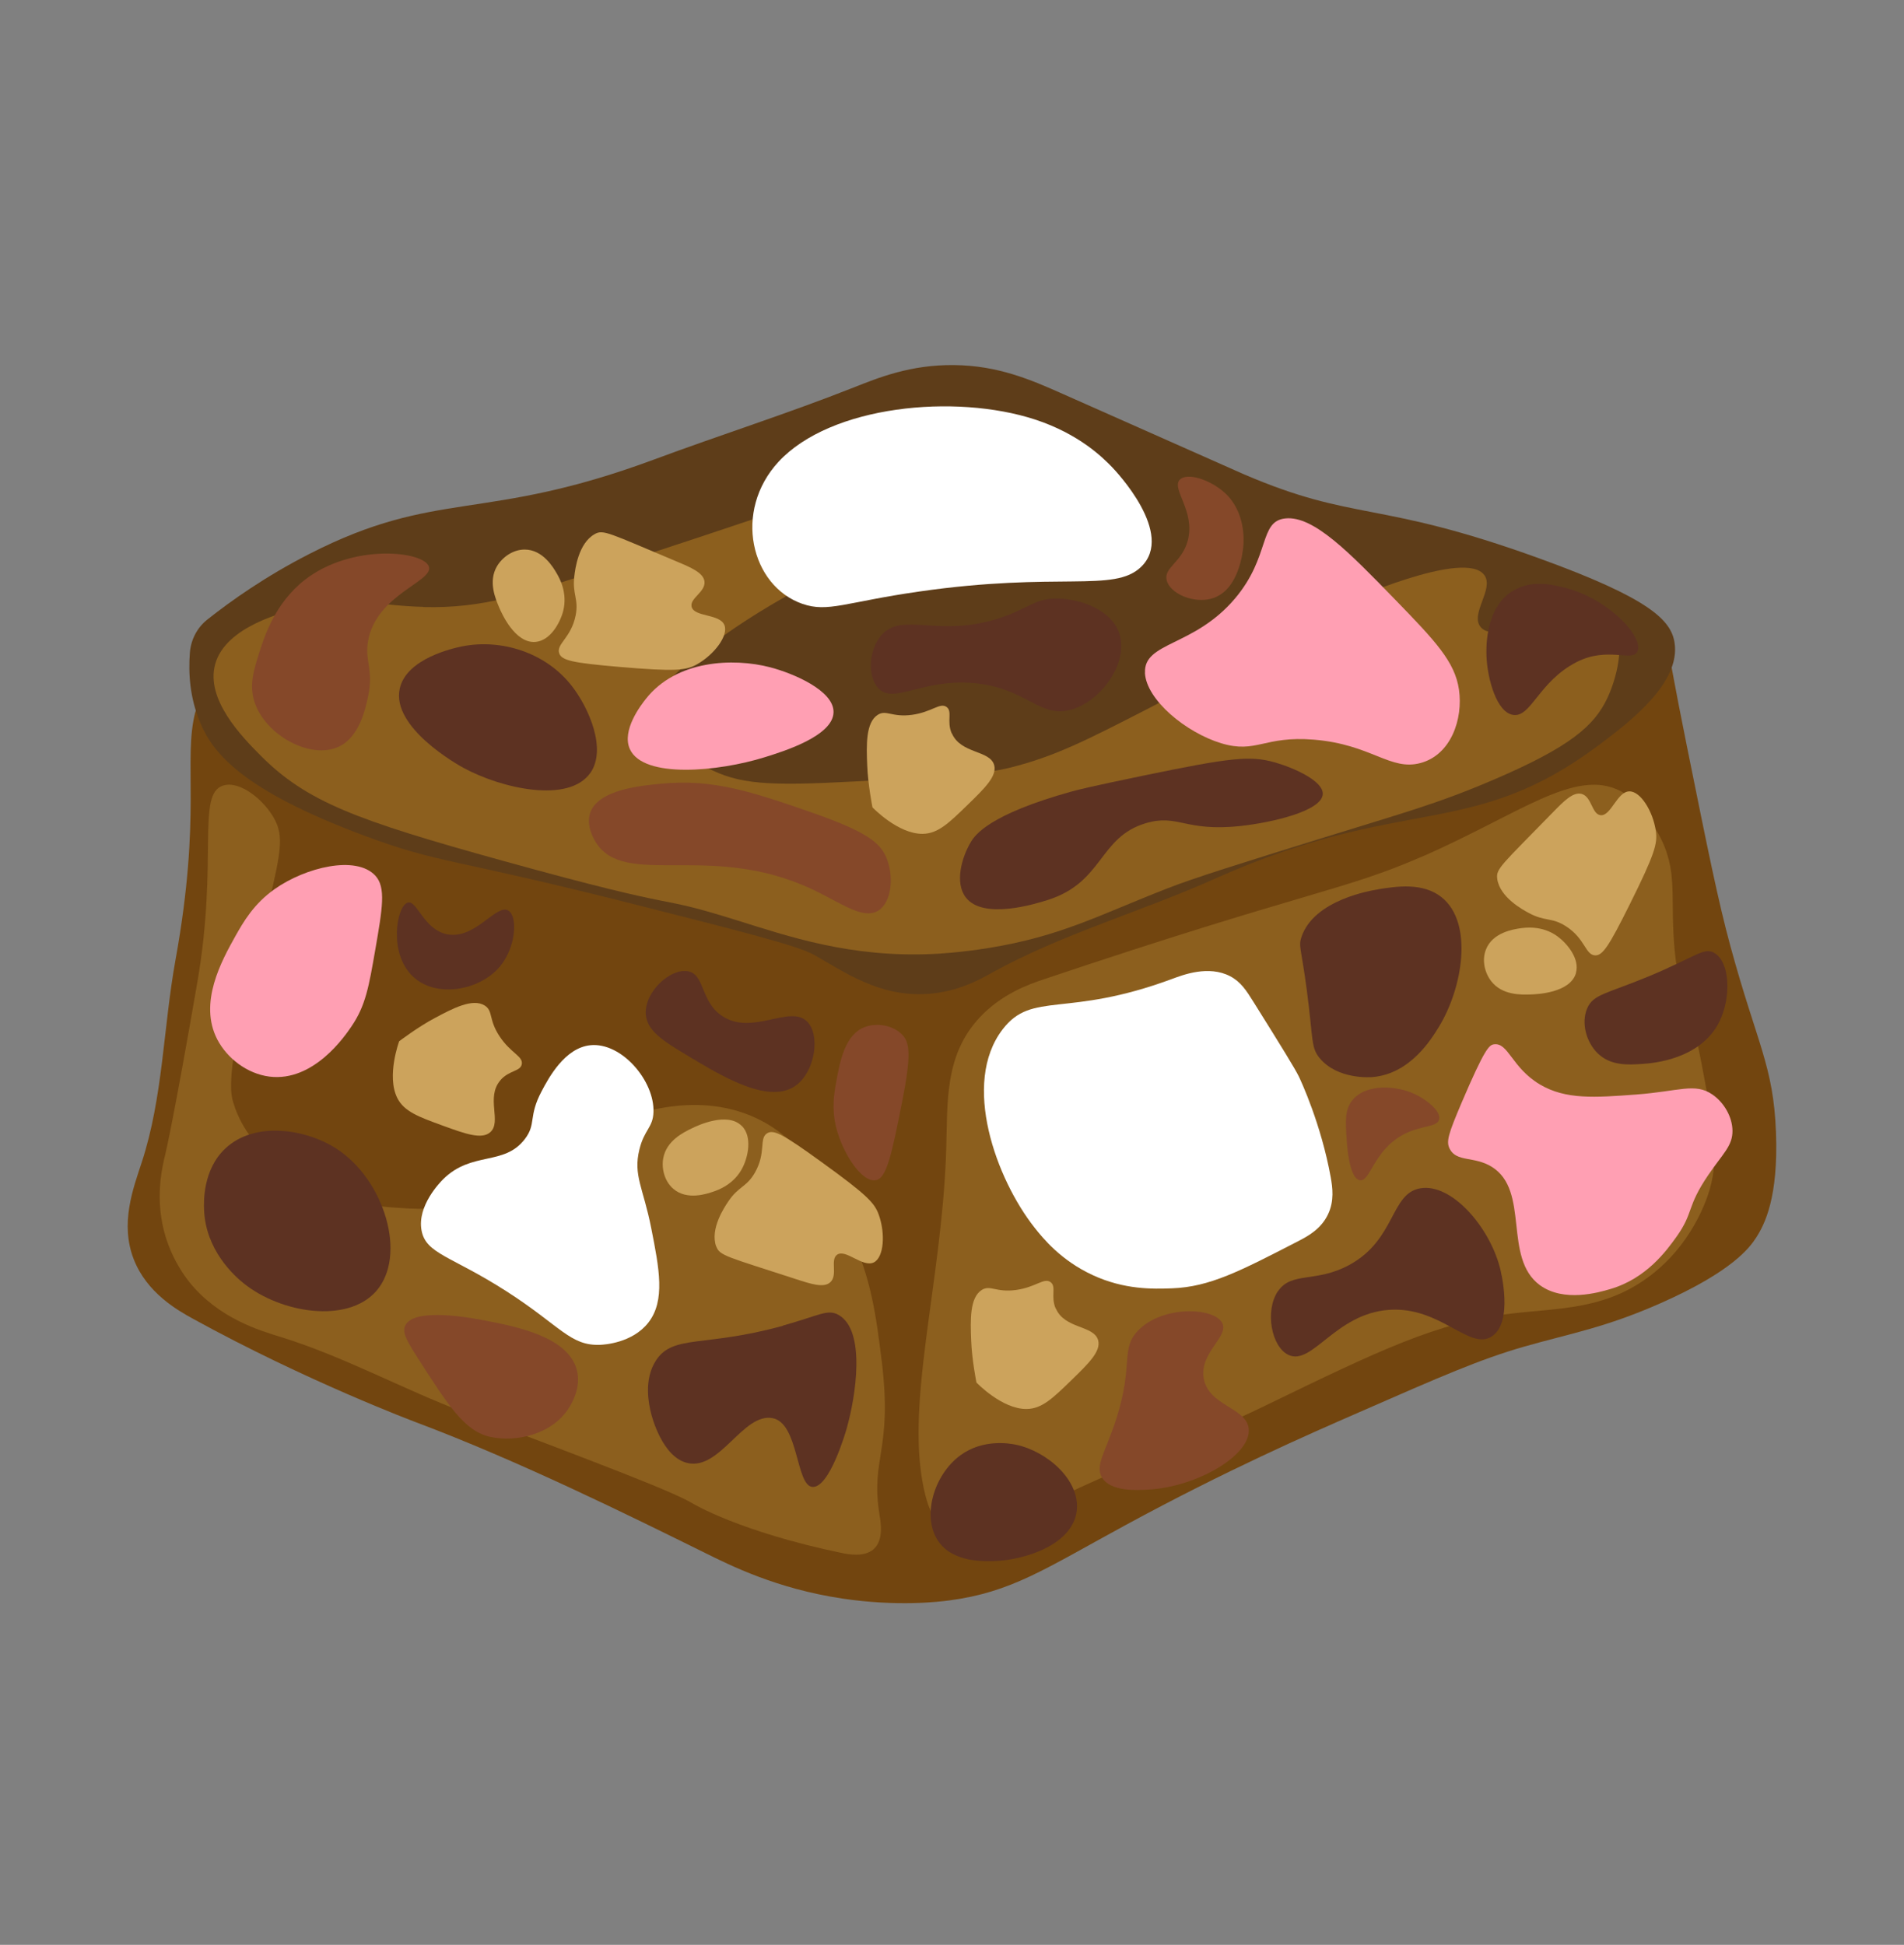 <?xml version="1.0" encoding="UTF-8"?>
<svg id="Layer_1" xmlns="http://www.w3.org/2000/svg" viewBox="0 0 220.13 224.87">
  <rect x="0" y="0" width="220.13" height="224.87" fill="#808080" stroke="none"/>
  <defs>
    <style>
      .cls-1 {
        fill: #5d3222;
      }

      .cls-2 {
        fill: #8c5f1e;
      }

      .cls-3 {
        fill: #4ba5f4;
      }

      .cls-4 {
        fill: #fff;
      }

      .cls-5 {
        fill: #72450f;
      }

      .cls-6 {
        fill: #ff9fb3;
      }

      .cls-7 {
        fill: #854829;
      }

      .cls-8 {
        fill: #cca35c;
      }

      .cls-9 {
        fill: #5e3d19;
      }
    </style>
  </defs>
  <g>
    <path class="cls-5" d="M22.58,82.33c-1.43,5.56.77,11.75-2.29,28.66-1.41,7.78-1.44,15.88-3.9,23.39-1,3.06-2.54,7.09-.92,11.24,1.52,3.87,5.02,5.86,6.88,6.88,13.11,7.21,25.68,11.92,25.68,11.92,11.96,4.49,24.67,10.78,33.48,15.13,2.93,1.45,8.26,4.13,15.82,5.27,6.41.97,11.34.37,12.38.23,7.27-.96,11.07-3.64,20.41-8.71,11.67-6.34,21.01-10.43,27.06-13.07,9.33-4.09,14-6.13,19.03-7.57,5.4-1.54,9.38-2.19,15.82-5.04,8.22-3.65,10.24-6.37,11.01-7.57,1-1.55,2.57-4.65,2.29-12.15-.29-7.76-2.19-10.23-5.27-21.55-1.41-5.17-2.62-11.17-5.04-23.16-1.59-7.87-1.81-9.59-2.06-10.55-6.52-24.87-161.19-29-170.37,6.65Z"/>
    <path class="cls-9" d="M21.95,75.48c.12-1.52.84-2.92,2.04-3.86,2.74-2.17,6.69-4.97,11.75-7.56,14.86-7.61,20.09-3.59,39.88-10.93,7.65-2.84,15.44-5.31,23.03-8.31,2.93-1.16,6.61-2.66,11.63-2.61,5.09.05,8.85,1.67,12.58,3.33,20.79,9.22,20.48,9.09,20.89,9.27,12.96,5.58,15.43,2.95,34.18,9.74,12.85,4.65,15.26,7.17,15.67,9.74.74,4.66-5.16,9.17-8.78,11.88-14.8,11.06-22.41,5.6-44.39,15.44-8.55,3.83-17.69,6.38-25.88,10.93-1.23.68-3.79,2.15-7.36,2.38-5.57.35-9.6-2.56-13.06-4.51-1.9-1.07-8.31-2.69-21.13-5.94-21.06-5.33-22.14-4.59-30.86-7.84-14.23-5.31-17.53-9.59-18.99-13.07-1.21-2.87-1.38-5.72-1.2-8.06Z"/>
    <path class="cls-2" d="M164.44,99.03c-9.32,4.06-13.1,3.89-43.79,14.21-1.68.56-4.85,1.67-7.42,4.44-4.01,4.33-3.67,9.63-3.83,15.1-.46,15.69-5.01,30.09-2.39,40.19.32,1.23.99,3.36,2.87,4.22,2.59,1.19,6.01-.69,7.18-1.33,9.36-5.09,19.58-8.66,29.19-13.32,13.26-6.43,19.89-9.65,28.47-10.66,5.43-.64,10.52-.45,15.55-4,5.39-3.8,7.11-9.36,7.42-10.44,1.05-3.64.4-7.29-.96-14.43-1.66-8.74-2.59-7.7-3.11-13.1-.6-6.26.51-9.19-1.91-13.54-.75-1.36-2.05-3.69-4.31-4.88-5.26-2.79-11.8,2.68-22.97,7.55Z"/>
    <path class="cls-2" d="M25.79,90.83c-3.11,1-.53,8.62-2.98,22.78-2.75,15.91-3.67,19.72-3.67,19.72-.38,1.57-1.31,5.32,0,9.64.34,1.11,1.11,3.2,2.75,5.26,3.37,4.22,8.26,5.65,10.55,6.35,7.36,2.28,14.13,6.04,21.32,8.76,16.06,6.09,24.08,9.13,26.37,10.52,0,0,5.38,3.25,17.2,5.7.76.16,2.59.51,3.67-.44,1.2-1.05.82-3.16.69-3.94-1.09-6.66,1.56-7.37.23-17.97-.63-5.04-1.18-9.43-3.67-14.68-2.36-5-5.38-11.37-12.15-13.8-7.35-2.64-14.87.87-16.28,1.53-5.7,2.66-5.74,5.56-11.92,7.89-5.05,1.9-9.54,1.66-11.46,1.53-2.83-.18-8.63-.55-13.76-4.6-1.46-1.15-4.55-3.59-5.73-7.67-.25-.85-.7-2.75,1.15-10.95.86-3.82,1.58-6.21,2.98-12.05,1.42-5.94,1.69-7.72.69-9.64-1.18-2.25-4.04-4.56-5.96-3.94Z"/>
    <path class="cls-3" d="M37.26,77.51c-.36.07-2.68.54-2.98,1.83-.28,1.2,1.31,2.54,2.52,3.44,5.84,4.33,13.75,6.35,14.9,6.65,11.2,2.88,8.76,3.62,18.11,5.73,2.44.55,9.07,1.96,17.89,2.52,4.68.3,12.34.74,22.24-.69,4.71-.68,11.86-1.76,20.41-5.27,7.9-3.25,14.22-7.34,14.22-7.34,7.61-4.92,8.91-7.61,13.76-8.03,3.16-.27,6.51.54,8.25-1.61.59-.72,1.12-1.94.69-2.75-.21-.39-.89-1.15-4.13-.92-4.88.36-8.7,2.48-11.92,4.36-4.89,2.85-5.2,3.3-8.94,5.5-5.98,3.53-10.79,5.71-12.38,6.42-3.57,1.59-7.6,3.37-13.07,4.82-8.13,2.14-14.67,2.25-18.34,2.29-7.21.08-12.54-.8-17.43-1.61-4.03-.66-9.59-1.6-16.51-3.9-7.66-2.54-11.49-3.81-15.59-6.42-4.26-2.71-7.62-5.86-11.69-5.04Z"/>
    <path class="cls-3" d="M88.62,62.38c-.85-1.49-4.86-1.53-7.11.46-1.53,1.35-2.63,3.98-1.61,5.27,1.09,1.39,3.99.5,4.13.46,3.08-.98,5.49-4.61,4.59-6.19Z"/>
    <path class="cls-2" d="M48.95,70.17c-5.62-.14-8.29-1.35-13.76,0-2.42.6-9.13,2.26-10.32,6.65-1.1,4.06,3.08,8.35,5.27,10.55,5.32,5.33,11,7.45,27.97,12.15,22.6,6.26,16.67,3.64,27.06,6.88,5.98,1.86,13.09,4.34,22.7,3.9.54-.02,3.07-.15,6.42-.69,8.36-1.35,12.8-3.82,20.64-6.88,3.23-1.26,8.27-2.83,18.34-5.96,8.84-2.75,12.93-3.83,19.49-6.65,8.75-3.76,11.55-6.18,13.07-9.4,1.28-2.72,2.27-7.31.23-9.17-3.4-3.1-12.85,3.54-14.9.92-1.2-1.53,1.59-4.36.46-5.96-2.18-3.09-15.67,2.91-17.89,3.9-8.68,3.86-10.13,5.95-20.87,11.46-7.23,3.71-10.84,5.57-16.05,6.88-3.23.81-8.19,1.08-18.11,1.61-9.89.53-13.29.34-16.97-1.61-1.48-.78-5.82-3.07-5.96-6.42-.12-2.82,2.78-5,7.11-8.25.93-.7,4.38-3.24,10.32-6.42,4.92-2.63,7.43-3.5,7.8-5.73.23-1.43-.49-3.03-1.61-3.9-2.43-1.87-6.55-.14-9.17.92,0,0-1.24.5-19.95,6.65-9.62,3.16-14.46,4.76-21.32,4.59Z"/>
  </g>
  <path class="cls-4" d="M115.93,119c-4.82,6.26-.73,17.36,3.67,22.93.97,1.23,3.05,3.8,6.73,5.5,3.68,1.7,6.95,1.61,9.17,1.53,4.37-.17,7.8-1.95,14.68-5.5,1.02-.53,2.56-1.36,3.36-3.06.74-1.56.52-3.11.31-4.28-1.11-6.16-3.46-11.18-3.67-11.62-.44-.92-2.02-3.47-5.2-8.56-.89-1.43-1.52-2.41-2.75-3.06-2.5-1.31-5.46-.16-6.73.31-12.24,4.54-16.15,1.37-19.57,5.81Z"/>
  <path class="cls-4" d="M75.55,128.59c.14-3.61-3.68-8.1-7.29-7.74-2.97.3-4.83,3.79-5.63,5.3-1.58,2.98-.6,3.79-1.95,5.55-2.4,3.15-6.12,1.36-9.44,4.64-.33.33-3.04,3.07-2.5,5.94.51,2.71,3.43,2.93,9.78,7,6.28,4.02,7.4,6.36,10.89,6.21.43-.02,3.7-.2,5.55-2.57,1.98-2.54,1.26-6.24.33-10.93-.92-4.66-2.1-6.09-1.37-9.07.57-2.34,1.57-2.53,1.63-4.33Z"/>
  <path class="cls-6" d="M178.04,148.6c-4.32-3.17-1.11-10.92-5.57-13.69-2.03-1.26-4.08-.51-4.87-2.09-.42-.84-.16-1.69,1.39-5.34,2.67-6.25,3.17-6.64,3.71-6.73,1.69-.26,2.06,2.69,5.34,4.64,2.97,1.76,6.32,1.52,11.13,1.16,4.98-.37,6.79-1.39,8.81,0,1.32.91,2.3,2.55,2.32,4.18.02,1.77-1.12,2.66-2.78,5.1-2.58,3.78-1.66,4.32-3.71,7.19-1.1,1.53-3.43,4.8-7.66,6.03-1.32.39-5.36,1.56-8.12-.46Z"/>
  <path class="cls-6" d="M43.4,101.25c-2.23-2.41-8.08-.96-11.62,1.53-2.45,1.72-3.65,3.83-4.59,5.5-1.55,2.78-4.27,7.68-2.06,11.92,1.12,2.14,3.42,3.95,6.03,4.28,5.1.63,8.73-4.7,9.48-5.81,1.63-2.4,2-4.55,2.75-8.87.83-4.8,1.25-7.2,0-8.56Z"/>
  <path class="cls-6" d="M132.37,77.8c.16,3.11,4.73,6.9,8.83,8.14,4.08,1.23,4.91-.89,10.7-.42,6.68.55,8.83,3.65,12.34,2.7,3.54-.96,4.92-5.11,4.44-8.47-.46-3.24-2.76-5.66-7.33-10.37-5.38-5.54-9.48-9.76-12.73-9.44-3.1.31-1.71,4.37-5.83,9.25-4.73,5.61-10.59,5.01-10.41,8.61Z"/>
  <path class="cls-4" d="M92.77,69.82c-5.97-2.08-8.04-10.73-2.75-16.44,6.03-6.5,20.4-7.9,29.66-4.87,5.09,1.67,7.83,4.41,8.87,5.48.44.46,7.37,7.74,3.36,11.57-3.14,3-9.47.5-25.68,2.84-8.49,1.22-10.51,2.45-13.45,1.42Z"/>
  <path class="cls-8" d="M173.1,101.58c-.15-1.14.49-1.56,6.42-7.64,1.25-1.28,2.36-2.43,3.36-2.14,1.15.34,1.15,2.3,2.14,2.45,1.23.18,1.92-2.73,3.36-2.75,1.31-.02,2.74,2.34,3.06,4.59.2,1.45-.09,2.6-3.06,8.56-2.39,4.8-3.1,5.85-3.97,5.81-1.14-.06-1.12-1.92-3.36-3.36-1.66-1.07-2.4-.52-4.28-1.53-.68-.36-3.38-1.81-3.67-3.97Z"/>
  <path class="cls-8" d="M182.19,112.53c.5-1.67-1.02-3.46-2.14-4.28-1.78-1.29-3.77-.99-4.28-.92-.8.12-3.2.48-3.97,2.45-.51,1.28-.12,2.73.61,3.67,1.27,1.64,3.47,1.57,4.59,1.53.59-.02,4.51-.15,5.2-2.45Z"/>
  <path class="cls-8" d="M82.81,144.11c.39,1.08,1.15,1.16,9.23,3.79,1.7.55,3.22,1.06,3.97.34.87-.83-.05-2.57.76-3.16,1-.73,2.97,1.52,4.26.88,1.17-.59,1.34-3.34.58-5.48-.49-1.38-1.28-2.26-6.68-6.16-4.34-3.14-5.46-3.75-6.22-3.3-.99.58-.1,2.22-1.42,4.54-.97,1.72-1.89,1.57-3.08,3.34-.43.64-2.15,3.17-1.41,5.22Z"/>
  <path class="cls-8" d="M85.78,130.19c1.21,1.25.71,3.54.09,4.78-.97,1.97-2.87,2.63-3.37,2.8-.76.26-3.06,1.06-4.66-.32-1.04-.9-1.37-2.37-1.16-3.53.37-2.04,2.35-3,3.35-3.48.53-.26,4.07-1.96,5.74-.24Z"/>
  <path class="cls-8" d="M68.76,61.75c1-.56,1.63-.12,9.47,3.17,1.64.69,3.13,1.31,3.22,2.34.11,1.2-1.72,1.91-1.49,2.89.28,1.21,3.24.79,3.79,2.12.5,1.21-1.17,3.41-3.15,4.53-1.27.72-2.45.87-9.09.3-5.34-.46-6.58-.74-6.86-1.57-.36-1.08,1.37-1.75,1.9-4.36.38-1.94-.4-2.42-.15-4.54.09-.77.45-3.81,2.35-4.87Z"/>
  <path class="cls-8" d="M61.91,74.22c1.73-.15,2.85-2.22,3.2-3.56.55-2.13-.46-3.87-.72-4.32-.4-.7-1.62-2.8-3.73-2.8-1.38,0-2.58.9-3.19,1.91-1.06,1.78-.18,3.8.26,4.83.23.54,1.79,4.14,4.18,3.94Z"/>
  <path class="cls-8" d="M122.05,151.29c-.61-1.41.13-2.55-.61-3.06-.76-.52-1.68.6-3.97.92-2.34.32-2.98-.63-3.97,0-1.4.89-1.31,3.51-1.22,5.81.08,2.24.61,4.89.61,4.89h0s2.96,3.1,5.81,3.06c1.76-.02,3.02-1.24,5.2-3.36,1.95-1.9,3.41-3.31,3.06-4.59-.49-1.75-3.85-1.27-4.89-3.67Z"/>
  <path class="cls-8" d="M110.03,84.79c-.61-1.41.13-2.55-.61-3.06-.76-.52-1.68.6-3.97.92-2.34.32-2.98-.63-3.97,0-1.4.89-1.31,3.51-1.22,5.81.08,2.24.61,4.89.61,4.89h0s2.96,3.1,5.81,3.06c1.76-.02,3.02-1.24,5.2-3.36,1.95-1.9,3.41-3.31,3.06-4.59-.49-1.75-3.85-1.27-4.89-3.67Z"/>
  <path class="cls-8" d="M57.85,124.9c1-1.17,2.35-1,2.48-1.88.14-.91-1.28-1.25-2.56-3.18-1.31-1.96-.73-2.95-1.73-3.58-1.41-.88-3.73.36-5.76,1.44-1.98,1.05-4.13,2.69-4.13,2.69h0s-1.49,4.02-.22,6.56c.79,1.57,2.44,2.17,5.29,3.21,2.56.93,4.47,1.62,5.46.75,1.36-1.2-.54-4.02,1.17-6Z"/>
  <path class="cls-1" d="M159.34,102.83c-.74.12-7.41,1.17-8.87,5.5-.37,1.09-.03,1.29.61,6.11.77,5.79.45,6.68,1.53,7.95,2.08,2.44,5.83,2.17,6.11,2.14,4.33-.38,6.78-4.4,7.64-5.81,2.73-4.46,4.03-12,.31-14.98-2.17-1.73-5.19-1.26-7.34-.92Z"/>
  <path class="cls-1" d="M90.55,153.28c-9.11,2.52-12.68.99-14.68,3.97-1.52,2.28-.82,5.23-.61,6.11.07.31,1.29,5.18,4.28,5.81,3.74.79,6.39-5.84,9.78-5.2,3.02.57,2.69,7.77,4.59,7.95,1.97.18,3.86-6.33,3.97-6.73,1.06-3.71,2.26-11.33-.92-13.15-1.28-.73-2.24.06-6.42,1.22Z"/>
  <path class="cls-1" d="M43.47,149.31c-3.33,3.74-10.97,2.54-15.29-.92-1.11-.89-4.43-3.87-4.59-8.56-.03-.82-.16-4.57,2.45-7.03,3.38-3.2,9.3-2.28,12.84,0,5.55,3.57,8.25,12.39,4.59,16.51Z"/>
  <path class="cls-1" d="M79.55,112.31c-1.99-.41-5.01,2.32-4.89,4.89.09,1.97,1.98,3.14,4.89,4.89,4.04,2.43,9.48,5.7,12.54,3.36,2.16-1.65,2.77-5.8,1.22-7.34-1.99-1.98-6.3,1.65-9.78-.61-2.56-1.67-2.01-4.8-3.97-5.2Z"/>
  <path class="cls-1" d="M147.73,149.31c-1.5,2.26-.75,6.39,1.22,7.34,2.76,1.32,5.41-4.75,11.62-5.2,5.98-.44,9.32,4.78,11.92,3.06,2.51-1.66,1.02-7.57.92-7.95-1.25-4.77-5.6-9.75-9.17-9.17-3.51.56-2.83,5.92-8.25,8.87-3.87,2.1-6.7.72-8.25,3.06Z"/>
  <path class="cls-1" d="M123.88,91.52c-9.52,2.65-11.14,5.02-11.62,5.81-1.08,1.79-1.9,4.73-.61,6.42,2.02,2.66,8.11.74,9.48.31,6.45-2.04,5.9-7.25,11.31-8.87,3.76-1.13,4.51,1.02,11.01.31,3.65-.4,9.36-1.73,9.48-3.67.09-1.53-3.32-3.04-5.5-3.67-2.91-.84-5.23-.55-15.29,1.53-6.28,1.3-7.48,1.62-8.25,1.83Z"/>
  <path class="cls-1" d="M68.24,89.38c-2.49,3.53-10.21,1.82-14.68-.61-.58-.32-8.35-4.65-7.34-9.17.79-3.5,6.28-4.69,7.34-4.89,4.36-.83,9.49.68,12.54,4.59,1.95,2.5,4.1,7.31,2.14,10.09Z"/>
  <path class="cls-1" d="M190.53,112.92c-4.83,2-6.34,2.04-7.03,3.67-.71,1.66-.12,3.9,1.22,5.2,1.52,1.48,3.59,1.33,5.2,1.22,1.04-.07,6.68-.46,8.87-4.89,1.38-2.8,1.24-6.91-.61-7.95-1.2-.68-2.17.48-7.64,2.75Z"/>
  <path class="cls-1" d="M117.46,167.04c-.73-.15-3.79-.7-6.42,1.22-3.16,2.31-4.54,7.3-2.45,10.09,1.72,2.29,5.11,2.18,6.42,2.14,3.36-.11,9-1.83,9.48-5.81.42-3.5-3.39-6.87-7.03-7.64Z"/>
  <path class="cls-1" d="M47.14,104.36c-1.28.37-2.27,5.86.61,8.56,2.72,2.55,7.79,1.59,10.09-1.22,1.82-2.22,2.04-5.76.92-6.42-1.38-.81-3.81,3.35-7.03,2.75-2.74-.51-3.51-3.98-4.59-3.67Z"/>
  <path class="cls-1" d="M115.93,71.34c-7.33,2.57-11.6-.74-14.06,2.14-1.46,1.71-1.59,4.79-.31,6.11,1.81,1.87,5.03-1.13,11.01-.61,6.15.54,7.59,4.14,11.31,3.06,3.5-1.02,6.69-5.5,5.5-8.87-.97-2.76-4.59-3.91-7.03-3.97-2.56-.07-3.33,1.06-6.42,2.14Z"/>
  <path class="cls-1" d="M174.94,68.29c-3.44,2.08-3.11,7.19-3.06,7.95.15,2.27,1.13,6.12,3.06,6.42,2.08.32,2.96-3.87,7.34-6.11,3.59-1.84,6.45.02,7.03-1.22.78-1.65-3.32-6.06-8.25-7.34-1.44-.37-3.93-1.02-6.11.31Z"/>
  <path class="cls-7" d="M93.92,93.97c-7.02-2.44-11.44-3.92-17.43-3.36-2.37.22-7.33.68-8.25,3.36-.52,1.5.45,3.09.61,3.36,3.33,5.47,13.23-.08,25.07,5.5,3.3,1.55,5.88,3.57,7.64,2.45,1.55-.99,1.81-3.98.92-6.11-.7-1.69-2.19-2.98-8.56-5.2Z"/>
  <path class="cls-7" d="M141.31,152.97c-.92-1.83-6.97-2.07-9.78.92-1.99,2.12-.47,3.87-2.45,10.09-1.22,3.85-2.53,5.46-1.67,6.86,1,1.63,3.95,1.47,5.34,1.39,5.62-.3,11.92-3.98,11.62-7.03-.25-2.47-4.63-2.63-5.2-5.81-.53-2.97,2.94-4.84,2.14-6.42Z"/>
  <path class="cls-7" d="M66.71,158.48c-.94-3.93-7.07-5.11-10.7-5.81-1.35-.26-8.17-1.57-9.17.61-.32.69.05,1.52,1.22,3.36,3.75,5.87,5.63,8.81,8.56,9.48,3.09.7,7.28-.31,9.17-3.36.29-.47,1.4-2.26.92-4.28Z"/>
  <path class="cls-7" d="M39.19,86.32c-3.26,1.57-8.55-1.32-9.78-5.2-.62-1.94-.07-3.66.61-5.81.53-1.65,1.77-5.57,5.2-8.25,5.45-4.26,13.82-3.36,14.37-1.53.52,1.71-6.08,3.21-7.03,8.56-.42,2.37.66,3.29,0,6.42-.31,1.44-.99,4.67-3.36,5.81Z"/>
  <path class="cls-7" d="M163.93,126.68c-2.32-1.24-6.08-1.45-7.64.61-.8,1.06-.73,2.32-.61,4.28.05.78.28,4.67,1.53,4.89,1.21.22,1.55-3.32,4.89-5.2,2.17-1.22,4.05-.86,4.28-1.83.23-.97-1.41-2.2-2.45-2.75Z"/>
  <path class="cls-7" d="M136.41,55.45c-1.04,1.07,1.81,3.62.92,7.03-.67,2.55-2.78,3.11-2.45,4.59.35,1.54,3.08,2.74,5.2,2.14,3.21-.91,3.63-5.58,3.67-6.11.04-.56.29-3.88-2.14-6.11-1.63-1.5-4.34-2.41-5.2-1.53Z"/>
  <path class="cls-7" d="M100.03,118.73c-2.36.86-2.93,4.02-3.36,6.42-.24,1.3-.53,3.05,0,5.2.71,2.87,2.9,6.39,4.59,6.11,1.28-.21,1.87-3.19,3.06-9.17,1.08-5.47.82-6.77,0-7.64-1.04-1.11-2.91-1.42-4.28-.92Z"/>
  <path class="cls-6" d="M89.03,77.15c-4.27-1.11-10.84-.84-14.37,3.67-.52.66-2.84,3.63-1.83,5.81,1.57,3.41,10.21,2.6,15.59.92,2.22-.69,7.9-2.46,7.95-5.2.05-2.52-4.69-4.51-7.34-5.2Z"/>
</svg>